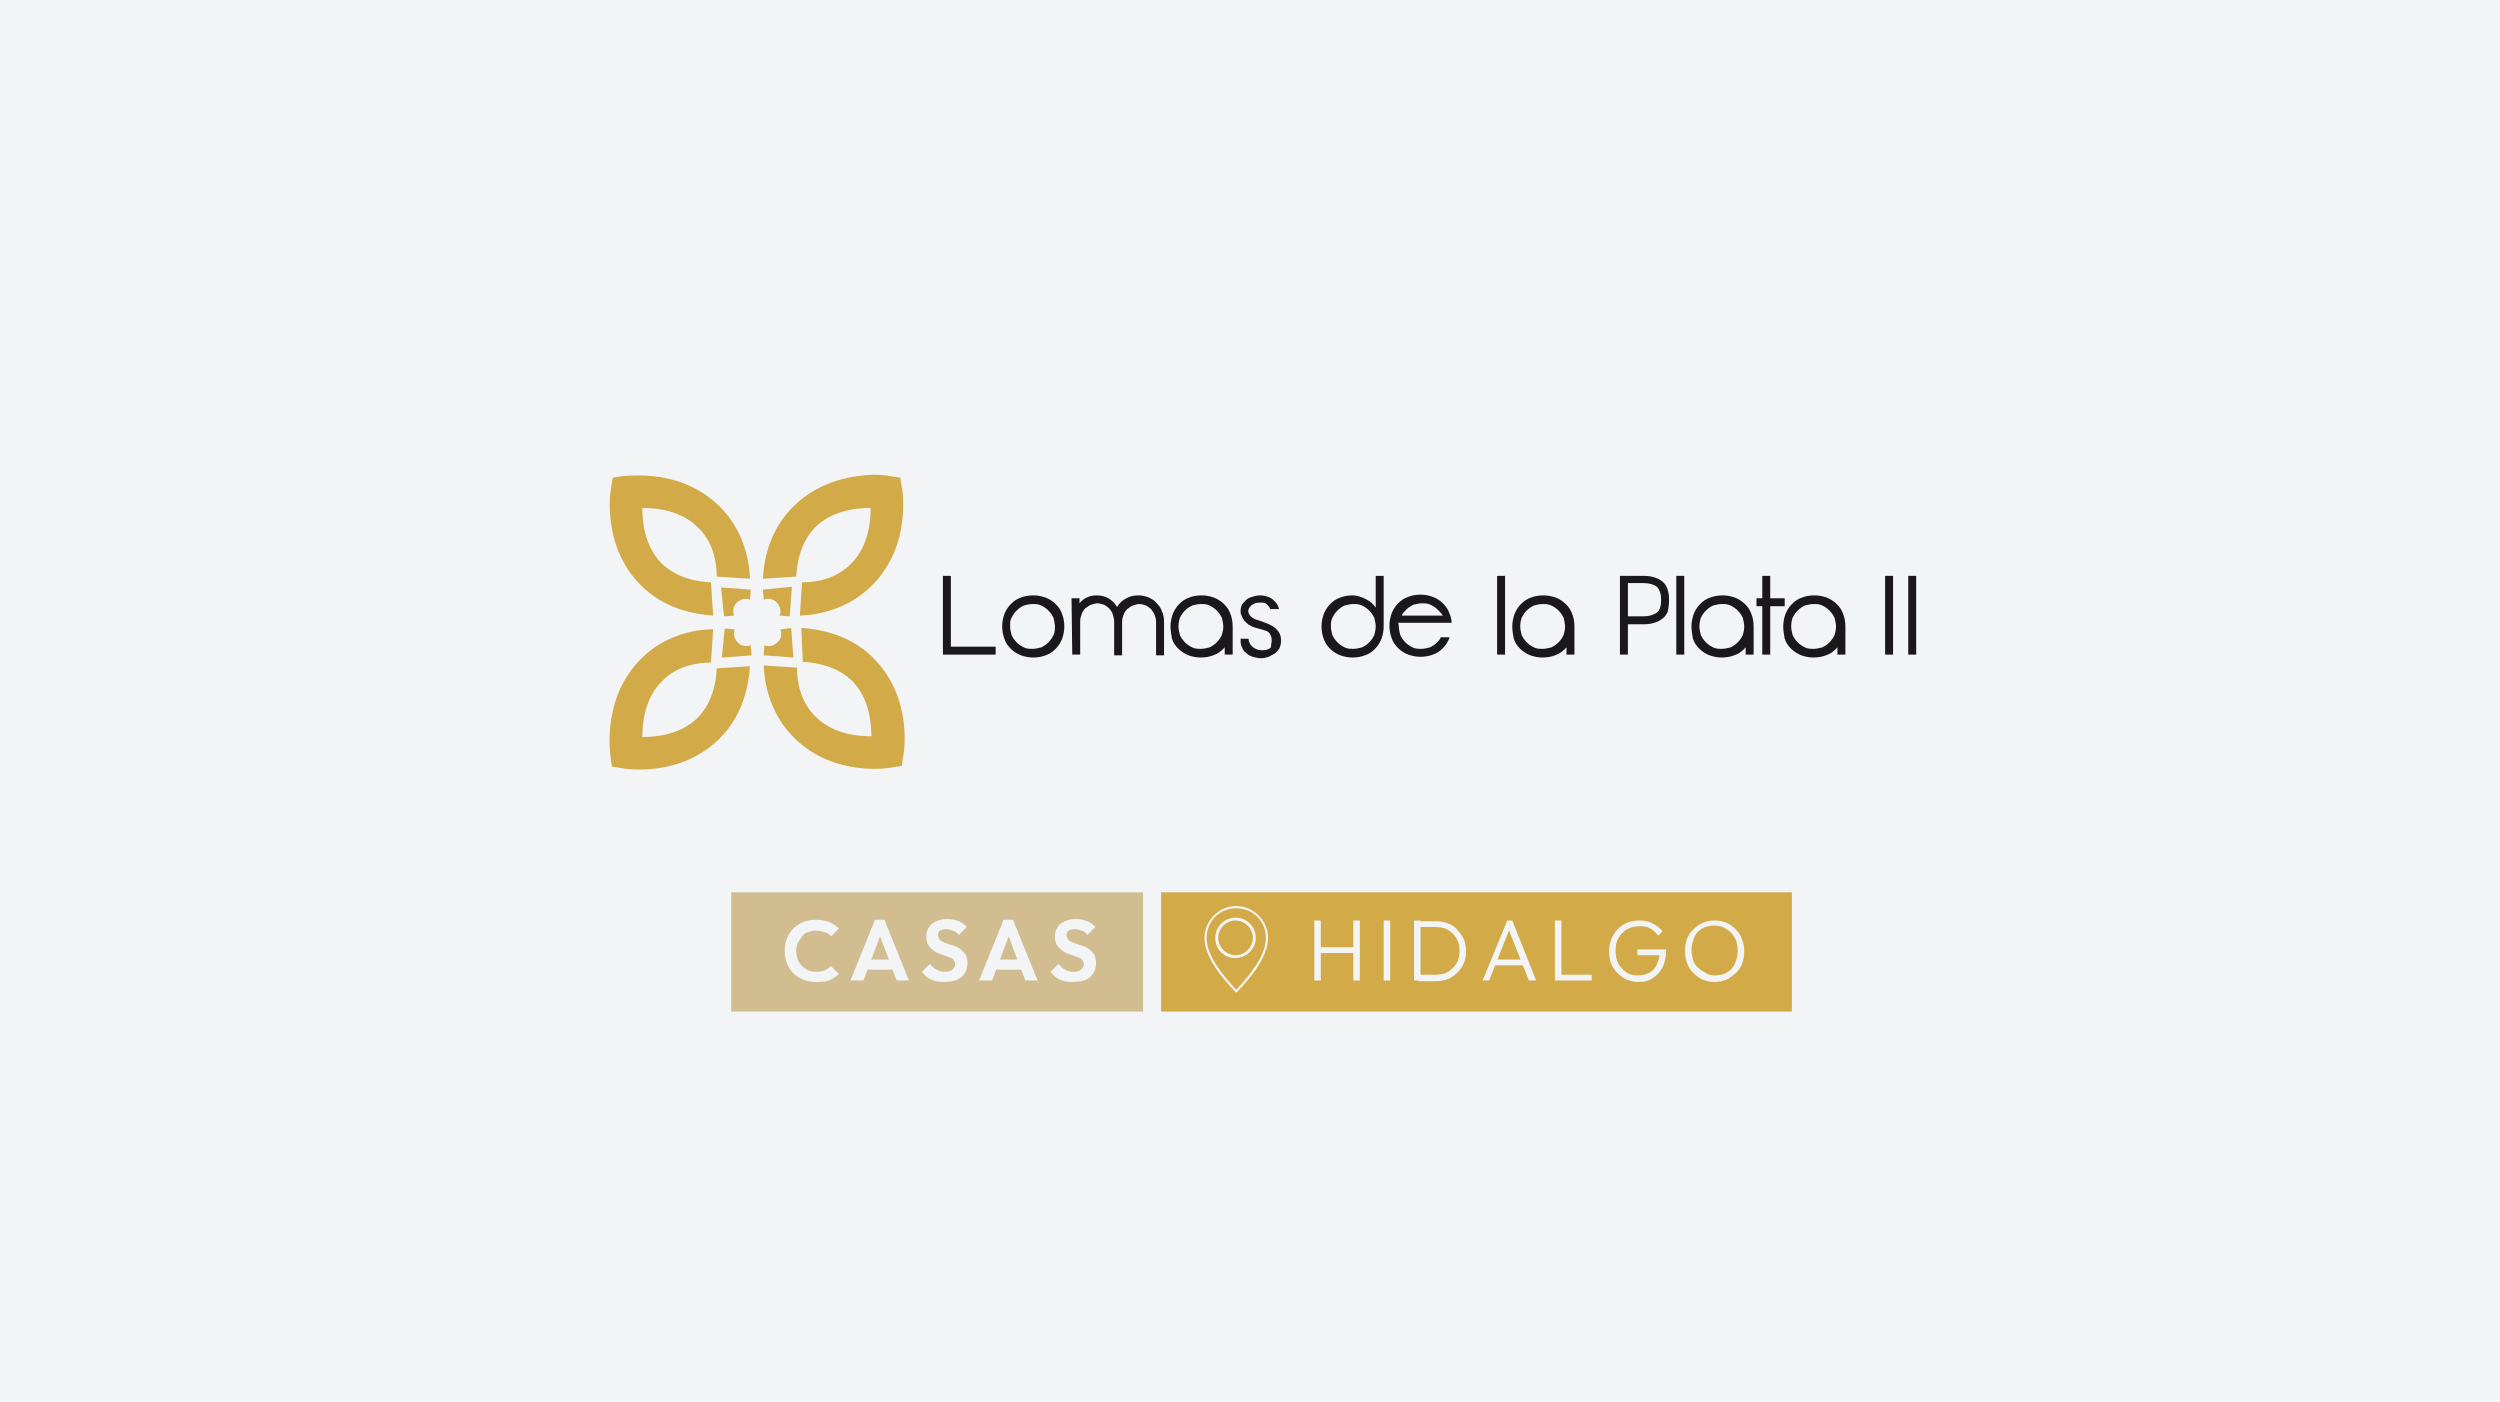 <?xml version="1.0" encoding="utf-8"?>
<!-- Generator: Adobe Illustrator 28.2.0, SVG Export Plug-In . SVG Version: 6.00 Build 0)  -->
<svg version="1.1" id="Capa_1" xmlns="http://www.w3.org/2000/svg" xmlns:xlink="http://www.w3.org/1999/xlink" x="0px" y="0px"
	 viewBox="0 0 346 194" style="enable-background:new 0 0 346 194;" xml:space="preserve">
<style type="text/css">
	.st0{fill:#F3F4F6;}
	.st1{fill:#1B181C;}
	.st2{fill:#D2AB48;}
	.st3{fill:#D1BD90;}
</style>
<rect x="-3.2" y="-4.3" class="st0" width="354" height="203"/>
<g>
	<polygon class="st1" points="137.8,89.5 137.8,90.6 130.5,90.6 130.5,79.7 131.6,79.7 131.6,89.5 	"/>
	<path class="st1" d="M138.7,86.7c0-0.6,0.1-1.1,0.3-1.7c0.2-0.5,0.5-1,0.9-1.4s0.8-0.7,1.4-0.9c0.5-0.2,1.1-0.3,1.7-0.3
		c0.6,0,1.1,0.1,1.7,0.3c0.5,0.2,1,0.5,1.4,0.9s0.7,0.8,0.9,1.4c0.2,0.5,0.3,1.1,0.3,1.7s-0.1,1.1-0.3,1.7c-0.2,0.5-0.5,1-0.9,1.4
		s-0.8,0.7-1.4,0.9c-0.5,0.2-1.1,0.3-1.7,0.3c-0.6,0-1.1-0.1-1.7-0.3c-0.5-0.2-1-0.5-1.4-0.9s-0.7-0.8-0.9-1.4
		C138.8,87.8,138.7,87.3,138.7,86.7 M139.8,86.7c0,0.4,0.1,0.8,0.2,1.2c0.2,0.4,0.4,0.7,0.7,1s0.6,0.5,1,0.7s0.8,0.2,1.2,0.2
		s0.8-0.1,1.2-0.2c0.4-0.2,0.7-0.4,1-0.7c0.3-0.3,0.5-0.6,0.7-1s0.2-0.8,0.2-1.2c0-0.4-0.1-0.8-0.2-1.2c-0.2-0.4-0.4-0.7-0.7-1
		s-0.6-0.5-1-0.7s-0.8-0.2-1.2-0.2s-0.8,0.1-1.2,0.2c-0.4,0.2-0.7,0.4-1,0.7c-0.3,0.3-0.5,0.6-0.7,1
		C139.8,85.8,139.8,86.2,139.8,86.7"/>
	<path class="st1" d="M148.3,82.8h1.1v0.7c0.2-0.3,0.6-0.6,1-0.8c0.4-0.2,0.9-0.3,1.3-0.3c0.6,0,1.2,0.1,1.7,0.4s0.9,0.7,1.2,1.2
		c0.3-0.5,0.7-0.9,1.3-1.2c0.5-0.3,1.1-0.4,1.7-0.4c0.5,0,0.9,0.1,1.4,0.3c0.4,0.2,0.8,0.4,1.1,0.8c0.3,0.3,0.6,0.7,0.7,1.1
		c0.2,0.4,0.3,0.9,0.3,1.4v4.7H160V86c0-0.3-0.1-0.6-0.2-0.9c-0.1-0.3-0.3-0.5-0.5-0.8c-0.2-0.2-0.5-0.4-0.7-0.5
		c-0.3-0.1-0.6-0.2-0.9-0.2c-0.3,0-0.6,0.1-0.9,0.2c-0.3,0.1-0.5,0.3-0.8,0.5c-0.2,0.2-0.4,0.5-0.5,0.8s-0.2,0.6-0.2,0.9v4.7h-1.1
		V86c0-0.3-0.1-0.7-0.2-1c-0.1-0.3-0.3-0.6-0.5-0.8c-0.2-0.2-0.5-0.4-0.7-0.5c-0.3-0.1-0.6-0.2-0.9-0.2c-0.3,0-0.6,0.1-0.9,0.2
		c-0.3,0.1-0.5,0.3-0.8,0.5c-0.2,0.2-0.4,0.5-0.5,0.8s-0.2,0.6-0.2,0.9v4.7h-1.1L148.3,82.8z"/>
	<path class="st1" d="M162,86.7c0-0.6,0.1-1.1,0.3-1.7c0.2-0.5,0.5-1,0.9-1.4s0.8-0.7,1.4-0.9c0.5-0.2,1.1-0.3,1.7-0.3
		c0.6,0,1.1,0.1,1.7,0.3c0.5,0.2,1,0.5,1.4,0.9s0.7,0.8,0.9,1.4c0.2,0.5,0.3,1.1,0.3,1.7v3.9h-1.1v-1c-0.1,0.1-0.1,0.1-0.2,0.2
		c-0.4,0.4-0.8,0.7-1.4,0.9c-0.5,0.2-1.1,0.3-1.7,0.3c-0.6,0-1.1-0.1-1.7-0.3c-0.5-0.2-1-0.5-1.4-0.9s-0.7-0.8-0.9-1.4
		C162.1,87.8,162,87.3,162,86.7 M163.1,86.7c0,0.4,0.1,0.8,0.2,1.2c0.2,0.4,0.4,0.7,0.7,1s0.6,0.5,1,0.7s0.8,0.2,1.2,0.2
		s0.8-0.1,1.2-0.2c0.4-0.2,0.7-0.4,1-0.7c0.3-0.3,0.5-0.6,0.7-1c0.1-0.4,0.2-0.7,0.2-1.1v-0.1c0-0.4-0.1-0.8-0.2-1.2
		c-0.2-0.4-0.4-0.7-0.7-1s-0.6-0.5-1-0.7s-0.8-0.2-1.2-0.2s-0.8,0.1-1.2,0.2c-0.4,0.2-0.7,0.4-1,0.7c-0.3,0.3-0.5,0.6-0.7,1
		C163.2,85.8,163.1,86.2,163.1,86.7"/>
	<path class="st1" d="M176,88.6c0-0.4-0.1-0.6-0.2-0.8c-0.1-0.2-0.3-0.4-0.6-0.5s-0.6-0.2-1-0.3c-0.4-0.1-0.8-0.2-1.1-0.4
		c-0.3-0.1-0.6-0.4-0.9-0.7c-0.2-0.3-0.4-0.7-0.5-1.1c0-0.3,0-0.7,0.1-0.9c0.1-0.3,0.3-0.5,0.6-0.8c0.2-0.2,0.5-0.4,0.9-0.5
		c0.3-0.1,0.7-0.2,1.1-0.2c0.4,0,0.8,0.1,1.1,0.2s0.6,0.3,0.8,0.5s0.4,0.4,0.5,0.6s0.2,0.4,0.2,0.6h-1.2c-0.1-0.3-0.3-0.5-0.5-0.7
		c-0.3-0.2-0.5-0.2-0.9-0.2c-0.2,0-0.4,0-0.7,0.1c-0.2,0.1-0.5,0.2-0.7,0.5c-0.2,0.2-0.3,0.5-0.2,0.8s0.2,0.4,0.4,0.6
		c0.2,0.1,0.4,0.3,0.8,0.4c0.3,0.1,0.7,0.2,1.1,0.4c0.4,0.1,0.7,0.3,1.1,0.5c0.3,0.2,0.6,0.5,0.8,0.8s0.3,0.7,0.3,1.2
		c0,0.4-0.1,0.7-0.2,1c-0.2,0.3-0.4,0.5-0.6,0.7c-0.3,0.2-0.6,0.3-0.9,0.5c-0.3,0.1-0.7,0.2-1.1,0.2c-0.4,0-0.7-0.1-1.1-0.2
		c-0.4-0.1-0.7-0.3-0.9-0.5c-0.3-0.2-0.5-0.5-0.6-0.8c-0.2-0.3-0.2-0.7-0.2-1.2h1.1c0,0.3,0.1,0.5,0.2,0.7c0.1,0.2,0.3,0.4,0.6,0.6
		s0.7,0.3,1.1,0.3c0.5,0,0.9-0.1,1.2-0.4C175.9,89.2,176,89,176,88.6"/>
	<path class="st1" d="M191.5,86.7c0,0.6-0.1,1.1-0.3,1.7c-0.2,0.5-0.5,1-0.9,1.4s-0.8,0.7-1.4,0.9c-0.5,0.2-1.1,0.3-1.7,0.3
		c-0.6,0-1.1-0.1-1.7-0.3c-0.5-0.2-1-0.5-1.4-0.9s-0.7-0.8-0.9-1.4c-0.2-0.5-0.3-1.1-0.3-1.7s0.1-1.1,0.3-1.7c0.2-0.5,0.5-1,0.9-1.4
		s0.8-0.7,1.4-0.9c0.5-0.2,1.1-0.3,1.7-0.3c0.6,0,1.2,0.2,1.8,0.5s1.1,0.7,1.4,1.2v-4.4h1.1L191.5,86.7L191.5,86.7z M190.4,86.7
		c0-0.4-0.1-0.8-0.2-1.2c-0.2-0.4-0.4-0.7-0.7-1s-0.6-0.5-1-0.7s-0.8-0.2-1.2-0.2s-0.8,0.1-1.2,0.2c-0.4,0.2-0.7,0.4-1,0.7
		c-0.3,0.3-0.5,0.6-0.7,1s-0.2,0.8-0.2,1.2c0,0.4,0.1,0.8,0.2,1.2c0.2,0.4,0.4,0.7,0.7,1s0.6,0.5,1,0.7s0.8,0.2,1.2,0.2
		s0.8-0.1,1.2-0.2c0.4-0.2,0.7-0.4,1-0.7c0.3-0.3,0.5-0.6,0.7-1C190.3,87.5,190.4,87.1,190.4,86.7"/>
	<path class="st1" d="M193.6,86.7c0,0.4,0.1,0.8,0.2,1.2c0.2,0.4,0.4,0.7,0.7,1s0.6,0.5,1,0.7s0.8,0.2,1.2,0.2s0.8-0.1,1.2-0.2
		c0.4-0.2,0.7-0.4,1-0.7c0.2-0.2,0.4-0.4,0.5-0.7h1.2v0.1c-0.2,0.5-0.5,1-0.9,1.4s-0.8,0.7-1.4,0.9c-0.5,0.2-1.1,0.3-1.7,0.3
		c-0.6,0-1.1-0.1-1.7-0.3c-0.5-0.2-1-0.5-1.4-0.9s-0.7-0.8-0.9-1.4c-0.2-0.5-0.3-1.1-0.3-1.7s0.1-1.1,0.3-1.7c0.2-0.5,0.5-1,0.9-1.4
		s0.8-0.7,1.4-0.9c0.5-0.2,1.1-0.3,1.7-0.3c0.6,0,1.1,0.1,1.7,0.3c0.5,0.2,1,0.5,1.4,0.9s0.7,0.8,0.9,1.4c0.2,0.4,0.3,0.9,0.3,1.3
		h-7.4C193.6,86.5,193.6,86.6,193.6,86.7 M199,84.4c-0.3-0.3-0.6-0.5-1-0.7s-0.8-0.2-1.2-0.2s-0.8,0.1-1.2,0.2
		c-0.4,0.2-0.7,0.4-1,0.7c-0.2,0.2-0.5,0.5-0.6,0.8h5.7C199.5,84.9,199.3,84.7,199,84.4"/>
	<rect x="207.2" y="79.7" class="st1" width="1.1" height="10.9"/>
	<path class="st1" d="M209.3,86.7c0-0.6,0.1-1.1,0.3-1.7c0.2-0.5,0.5-1,0.9-1.4s0.8-0.7,1.4-0.9c0.5-0.2,1.1-0.3,1.7-0.3
		c0.6,0,1.1,0.1,1.7,0.3c0.5,0.2,1,0.5,1.4,0.9s0.7,0.8,0.9,1.4c0.2,0.5,0.3,1.1,0.3,1.7v3.9h-1.1v-1c-0.1,0.1-0.1,0.1-0.2,0.2
		c-0.4,0.4-0.8,0.7-1.4,0.9c-0.5,0.2-1.1,0.3-1.7,0.3c-0.6,0-1.1-0.1-1.7-0.3c-0.5-0.2-1-0.5-1.4-0.9s-0.7-0.8-0.9-1.4
		C209.4,87.8,209.3,87.3,209.3,86.7 M210.4,86.7c0,0.4,0.1,0.8,0.2,1.2c0.2,0.4,0.4,0.7,0.7,1s0.6,0.5,1,0.7s0.8,0.2,1.2,0.2
		s0.8-0.1,1.2-0.2c0.4-0.2,0.7-0.4,1-0.7c0.3-0.3,0.5-0.6,0.7-1c0.1-0.4,0.2-0.7,0.2-1.1v-0.1c0-0.4-0.1-0.8-0.2-1.2
		c-0.2-0.4-0.4-0.7-0.7-1s-0.6-0.5-1-0.7s-0.8-0.2-1.2-0.2s-0.8,0.1-1.2,0.2c-0.4,0.2-0.7,0.4-1,0.7c-0.3,0.3-0.5,0.6-0.7,1
		C210.5,85.8,210.4,86.2,210.4,86.7"/>
	<path class="st1" d="M224.3,79.7h3.2c1.1,0,2,0.3,2.6,0.8s0.9,1.4,0.9,2.5c0,0.7-0.1,1.3-0.2,1.7c-0.2,0.4-0.4,0.7-0.7,0.9
		c-0.6,0.5-1.5,0.8-2.6,0.8h-2.2v4.2h-1.1V79.7H224.3z M229.3,84.8c0.4-0.3,0.6-0.9,0.6-1.8c0-0.8-0.2-1.4-0.6-1.8
		c-0.4-0.3-1-0.5-1.8-0.5h-2.2v4.6h2.2C228.3,85.3,228.8,85.1,229.3,84.8"/>
	<rect x="232" y="79.7" class="st1" width="1.1" height="10.9"/>
	<path class="st1" d="M234.1,86.7c0-0.6,0.1-1.1,0.3-1.7c0.2-0.5,0.5-1,0.9-1.4s0.8-0.7,1.4-0.9c0.5-0.2,1.1-0.3,1.7-0.3
		c0.6,0,1.1,0.1,1.7,0.3c0.5,0.2,1,0.5,1.4,0.9s0.7,0.8,0.9,1.4c0.2,0.5,0.3,1.1,0.3,1.7v3.9h-1.1v-1c-0.1,0.1-0.1,0.1-0.2,0.2
		c-0.4,0.4-0.8,0.7-1.4,0.9c-0.5,0.2-1.1,0.3-1.7,0.3c-0.6,0-1.1-0.1-1.7-0.3c-0.5-0.2-1-0.5-1.4-0.9s-0.7-0.8-0.9-1.4
		C234.2,87.8,234.1,87.3,234.1,86.7 M235.2,86.7c0,0.4,0.1,0.8,0.2,1.2c0.2,0.4,0.4,0.7,0.7,1s0.6,0.5,1,0.7s0.8,0.2,1.2,0.2
		s0.8-0.1,1.2-0.2c0.4-0.2,0.7-0.4,1-0.7c0.3-0.3,0.5-0.6,0.7-1c0.1-0.4,0.2-0.7,0.2-1.1v-0.1c0-0.4-0.1-0.8-0.2-1.2
		c-0.2-0.4-0.4-0.7-0.7-1s-0.6-0.5-1-0.7s-0.8-0.2-1.2-0.2s-0.8,0.1-1.2,0.2c-0.4,0.2-0.7,0.4-1,0.7c-0.3,0.3-0.5,0.6-0.7,1
		C235.3,85.8,235.2,86.2,235.2,86.7"/>
	<polygon class="st1" points="243.1,83.9 243.1,82.8 243.9,82.8 243.9,79.7 245,79.7 245,82.8 247,82.8 247,83.9 245,83.9 245,90.6 
		243.9,90.6 243.9,83.9 	"/>
	<path class="st1" d="M246.8,86.7c0-0.6,0.1-1.1,0.3-1.7c0.2-0.5,0.5-1,0.9-1.4s0.8-0.7,1.4-0.9c0.5-0.2,1.1-0.3,1.7-0.3
		c0.6,0,1.1,0.1,1.7,0.3c0.5,0.2,1,0.5,1.4,0.9s0.7,0.8,0.9,1.4c0.2,0.5,0.3,1.1,0.3,1.7v3.9h-1.1v-1c-0.1,0.1-0.1,0.1-0.2,0.2
		c-0.4,0.4-0.8,0.7-1.4,0.9c-0.5,0.2-1.1,0.3-1.7,0.3c-0.6,0-1.1-0.1-1.7-0.3c-0.5-0.2-1-0.5-1.4-0.9s-0.7-0.8-0.9-1.4
		C246.9,87.8,246.8,87.3,246.8,86.7 M247.9,86.7c0,0.4,0.1,0.8,0.2,1.2c0.2,0.4,0.4,0.7,0.7,1s0.6,0.5,1,0.7s0.8,0.2,1.2,0.2
		s0.8-0.1,1.2-0.2c0.4-0.2,0.7-0.4,1-0.7c0.3-0.3,0.5-0.6,0.7-1c0.1-0.4,0.2-0.7,0.2-1.1v-0.1c0-0.4-0.1-0.8-0.2-1.2
		c-0.2-0.4-0.4-0.7-0.7-1s-0.6-0.5-1-0.7s-0.8-0.2-1.2-0.2s-0.8,0.1-1.2,0.2c-0.4,0.2-0.7,0.4-1,0.7c-0.3,0.3-0.5,0.6-0.7,1
		C248,85.8,247.9,86.2,247.9,86.7"/>
	<rect x="260.9" y="79.7" class="st1" width="1.1" height="10.9"/>
	<rect x="264.1" y="79.7" class="st1" width="1.1" height="10.9"/>
	<g>
		<path class="st2" d="M109.9,70c-3.3,3.2-4.2,7.3-4.3,10.1l4.6-0.3c0.1-2,0.6-4.7,2.6-6.8c2.4-2.4,5.8-2.7,7.7-2.7
			c0,1.9-0.3,5.3-2.7,7.7c-2,2.1-4.8,2.6-6.8,2.6l-0.3,4.6c2.8-0.1,6.9-1,10.1-4.3c5.4-5.5,4.1-13.2,4-13.5l-0.2-1.3l-1.3-0.2
			c-0.1,0-1-0.2-2.4-0.2C118.2,65.8,113.6,66.4,109.9,70"/>
		<path class="st2" d="M105.6,81.6c0,0.6,0.1,1,0.1,1.4c0.5-0.2,1.3-0.2,1.8,0.4c0.6,0.6,0.6,1.4,0.4,1.8c0.3,0,0.8,0.1,1.4,0.1
			l0.3-4.1L105.6,81.6z"/>
		<path class="st2" d="M111.1,91.6c1.9,0.1,4.7,0.6,6.8,2.6c2.4,2.4,2.7,5.8,2.7,7.7c-1.9,0-5.3-0.3-7.7-2.7c-2.1-2-2.6-4.8-2.6-6.8
			l-4.6-0.3c0.1,2.8,1,6.9,4.3,10.1c5.5,5.4,13.2,4.1,13.5,4l1.3-0.2l0.2-1.3c0.1-0.3,1.4-8-4-13.5c-3.2-3.3-7.3-4.1-10.1-4.3
			L111.1,91.6z"/>
		<path class="st2" d="M108,87.1c0.2,0.5,0.2,1.3-0.4,1.8c-0.6,0.6-1.4,0.6-1.8,0.4c0,0.3-0.1,0.8-0.1,1.4l4.1,0.3l-0.3-4.1
			C108.8,87,108.3,87.1,108,87.1"/>
		<path class="st2" d="M88.6,91.3c-5.4,5.5-4.1,13.2-4.1,13.5l0.2,1.3l1.3,0.2c0.3,0.1,8,1.4,13.5-4c3.3-3.2,4.1-7.3,4.3-10.1
			l-4.6,0.3c-0.1,2-0.6,4.7-2.6,6.8c-2.4,2.4-5.8,2.7-7.7,2.7c0-1.9,0.3-5.3,2.7-7.7c2-2.1,4.8-2.6,6.8-2.6l0.3-4.6
			C95.9,87.1,91.8,88,88.6,91.3"/>
		<path class="st2" d="M99.9,91l4.1-0.3c0-0.6-0.1-1-0.1-1.4c-0.5,0.2-1.3,0.2-1.8-0.4c-0.6-0.6-0.6-1.4-0.4-1.8
			c-0.3,0-0.8-0.1-1.4-0.1L99.9,91z"/>
		<path class="st2" d="M86.1,65.9l-1.3,0.2l-0.2,1.3c-0.1,0.3-1.4,8,4,13.5c3.2,3.3,7.3,4.1,10.1,4.3l-0.3-4.6
			c-2-0.1-4.7-0.6-6.8-2.6c-2.4-2.4-2.7-5.8-2.7-7.7c1.9,0,5.3,0.3,7.7,2.7c2.1,2,2.6,4.8,2.6,6.8l4.6,0.3c-0.1-2.8-1-6.9-4.3-10.1
			c-3.7-3.6-8.3-4.2-11.1-4.2C87.2,65.8,86.2,65.9,86.1,65.9"/>
		<path class="st2" d="M100.2,85.3c0.6,0,1-0.1,1.4-0.1c-0.2-0.5-0.2-1.3,0.4-1.8c0.6-0.6,1.4-0.6,1.8-0.4c0-0.3,0.1-0.8,0.1-1.4
			l-4.1-0.3L100.2,85.3z"/>
	</g>
</g>
<g>
	<g>
		<rect x="160.7" y="123.5" class="st2" width="87.3" height="16.5"/>
		<g>
			<g>
				<path class="st0" d="M171.1,137.4l0.1-0.1c2-2.1,4.3-4.9,4.3-7.5c0-2.4-2-4.4-4.4-4.4s-4.4,2-4.4,4.4c0,2.6,2.3,5.4,4.3,7.5
					L171.1,137.4z M171.1,125.7c2.3,0,4.1,1.8,4.1,4.1c0,2.5-2.2,5.1-4.1,7.2c-1.9-2.1-4.1-4.7-4.1-7.2
					C167,127.5,168.8,125.7,171.1,125.7z"/>
				<path class="st0" d="M173.8,129.8c0-1.5-1.2-2.8-2.8-2.8c-1.5,0-2.8,1.2-2.8,2.8s1.2,2.8,2.8,2.8
					C172.6,132.5,173.8,131.3,173.8,129.8z M168.6,129.8c0-1.3,1.1-2.4,2.4-2.4c1.3,0,2.4,1.1,2.4,2.4s-1.1,2.4-2.4,2.4
					S168.6,131.1,168.6,129.8z"/>
			</g>
			<g>
				<g>
					<path class="st0" d="M181.9,135.7v-8.3h0.9v8.3H181.9z M182.5,131.9v-0.8h5.1v0.8H182.5z M187.3,135.7v-8.3h0.9v8.3H187.3z"/>
					<path class="st0" d="M191.5,135.7v-8.3h0.9v8.3H191.5z"/>
					<path class="st0" d="M195.7,135.7v-8.3h0.9v8.3H195.7z M196.3,135.7v-0.8h2.4c0.6,0,1.2-0.1,1.7-0.4c0.5-0.3,0.9-0.7,1.2-1.2
						s0.4-1.1,0.4-1.7c0-0.6-0.1-1.2-0.4-1.7s-0.7-0.9-1.2-1.2s-1.1-0.4-1.7-0.4h-2.4v-0.8h2.4c0.6,0,1.2,0.1,1.7,0.3
						c0.5,0.2,1,0.5,1.3,0.9s0.7,0.8,0.9,1.3s0.3,1.1,0.3,1.7c0,0.6-0.1,1.1-0.3,1.6s-0.5,0.9-0.9,1.3s-0.8,0.7-1.3,0.9
						s-1.1,0.3-1.6,0.3h-2.5L196.3,135.7L196.3,135.7z"/>
					<path class="st0" d="M205.2,135.7l3.4-8.3h0.7l3.3,8.3h-1l-2.9-7.3h0.3l-2.9,7.3H205.2z M206.7,133.6v-0.8h4.3v0.8H206.7z"/>
					<path class="st0" d="M215.2,135.7v-8.3h0.9v8.3H215.2z M215.8,135.7v-0.8h4.5v0.8H215.8z"/>
					<path class="st0" d="M226.8,135.9c-0.6,0-1.1-0.1-1.6-0.3s-0.9-0.5-1.3-0.9s-0.7-0.8-0.9-1.3s-0.3-1.1-0.3-1.7
						c0-0.6,0.1-1.2,0.3-1.7s0.5-1,0.9-1.4s0.8-0.7,1.3-0.9c0.5-0.2,1.1-0.3,1.7-0.3c0.7,0,1.3,0.1,1.8,0.4c0.6,0.3,1,0.6,1.4,1.1
						l-0.6,0.6c-0.3-0.4-0.6-0.7-1.1-1s-1-0.3-1.5-0.3c-0.6,0-1.2,0.1-1.7,0.4s-0.9,0.7-1.2,1.2s-0.4,1.1-0.4,1.8s0.1,1.2,0.4,1.8
						c0.3,0.5,0.7,0.9,1.1,1.2c0.5,0.3,1,0.4,1.6,0.4s1.1-0.1,1.6-0.4c0.4-0.2,0.8-0.6,1-1.1s0.4-1,0.4-1.7l0.5,0.4h-3.6v-0.8h4v0.1
						c0,0.9-0.2,1.7-0.5,2.4c-0.3,0.6-0.8,1.1-1.4,1.5S227.6,135.9,226.8,135.9z"/>
					<path class="st0" d="M237.3,135.9c-0.6,0-1.1-0.1-1.6-0.3s-0.9-0.5-1.3-0.9c-0.4-0.4-0.7-0.8-0.9-1.4c-0.2-0.5-0.3-1.1-0.3-1.7
						c0-0.6,0.1-1.2,0.3-1.7s0.5-1,0.9-1.3c0.4-0.4,0.8-0.7,1.3-0.9s1-0.3,1.6-0.3s1.1,0.1,1.6,0.3s0.9,0.5,1.3,0.9
						c0.4,0.4,0.7,0.8,0.9,1.4c0.2,0.5,0.3,1.1,0.3,1.7c0,0.6-0.1,1.1-0.3,1.7c-0.2,0.5-0.5,1-0.9,1.3s-0.8,0.7-1.3,0.9
						C238.4,135.8,237.9,135.9,237.3,135.9z M237.3,135c0.6,0,1.2-0.1,1.7-0.4c0.5-0.3,0.9-0.7,1.1-1.2s0.4-1.1,0.4-1.8
						c0-0.5-0.1-0.9-0.2-1.4c-0.2-0.4-0.4-0.8-0.7-1.1s-0.6-0.5-1-0.7s-0.8-0.3-1.3-0.3c-0.6,0-1.2,0.1-1.7,0.4
						c-0.5,0.3-0.9,0.7-1.1,1.2s-0.4,1.1-0.4,1.7c0,0.5,0.1,0.9,0.2,1.4s0.4,0.8,0.7,1.1s0.6,0.5,1,0.7
						C236.4,134.9,236.8,135,237.3,135z"/>
				</g>
			</g>
		</g>
	</g>
	<g>
		<rect x="101.2" y="123.5" class="st3" width="57" height="16.5"/>
		<g>
			<g>
				<g>
					<path class="st0" d="M112.9,135.9c-0.6,0-1.2-0.1-1.7-0.3s-1-0.5-1.4-0.9s-0.7-0.9-0.9-1.4c-0.2-0.5-0.3-1.1-0.3-1.7
						c0-0.6,0.1-1.2,0.3-1.7c0.2-0.5,0.5-1,0.9-1.4s0.9-0.7,1.4-0.9c0.5-0.2,1.1-0.3,1.7-0.3c0.7,0,1.3,0.1,1.8,0.3
						c0.5,0.2,1,0.5,1.4,0.9l-1.1,1.1c-0.2-0.3-0.5-0.5-0.9-0.6c-0.3-0.1-0.7-0.2-1.2-0.2c-0.4,0-0.7,0.1-1.1,0.2
						c-0.3,0.1-0.6,0.3-0.8,0.6c-0.2,0.3-0.4,0.6-0.6,0.9c-0.1,0.3-0.2,0.7-0.2,1.1c0,0.4,0.1,0.8,0.2,1.2c0.1,0.3,0.3,0.6,0.6,0.9
						c0.2,0.2,0.5,0.4,0.8,0.6c0.3,0.1,0.7,0.2,1.1,0.2c0.5,0,0.9-0.1,1.2-0.2c0.3-0.1,0.6-0.3,0.9-0.6l1.1,1.1
						c-0.4,0.4-0.9,0.7-1.4,0.9S113.5,135.9,112.9,135.9z"/>
					<path class="st0" d="M117.7,135.7l3.4-8.4h1.3l3.4,8.4h-1.7l-2.6-6.9h0.6l-2.6,6.9H117.7z M119.6,134.2v-1.4h4.5v1.4H119.6z"/>
					<path class="st0" d="M130.6,135.9c-0.7,0-1.2-0.1-1.7-0.3s-0.9-0.6-1.3-1.1l1.1-1.1c0.3,0.3,0.5,0.6,0.9,0.8s0.7,0.3,1.2,0.3
						c0.4,0,0.8-0.1,1-0.3s0.4-0.4,0.4-0.7s-0.1-0.5-0.2-0.6c-0.1-0.2-0.3-0.3-0.6-0.4c-0.2-0.1-0.5-0.2-0.8-0.3s-0.6-0.2-0.8-0.3
						c-0.3-0.1-0.5-0.3-0.8-0.5c-0.2-0.2-0.4-0.4-0.6-0.7c-0.1-0.3-0.2-0.6-0.2-1.1s0.1-0.9,0.4-1.3c0.2-0.4,0.6-0.6,1-0.8
						c0.4-0.2,0.9-0.3,1.5-0.3s1.1,0.1,1.6,0.3c0.5,0.2,0.8,0.5,1.1,0.8l-1.1,1.1c-0.2-0.3-0.5-0.5-0.8-0.6s-0.6-0.2-0.9-0.2
						c-0.4,0-0.7,0.1-0.9,0.2c-0.2,0.1-0.3,0.4-0.3,0.6c0,0.2,0.1,0.4,0.2,0.6c0.1,0.1,0.3,0.3,0.6,0.4c0.2,0.1,0.5,0.2,0.8,0.3
						s0.6,0.2,0.9,0.3c0.3,0.1,0.5,0.3,0.8,0.5c0.2,0.2,0.4,0.4,0.6,0.7c0.1,0.3,0.2,0.7,0.2,1.1c0,0.8-0.3,1.4-0.8,1.9
						S131.6,135.9,130.6,135.9z"/>
					<path class="st0" d="M135.5,135.7l3.4-8.4h1.3l3.4,8.4h-1.7l-2.6-6.9h0.6l-2.6,6.9H135.5z M137.4,134.2v-1.4h4.5v1.4H137.4z"/>
					<path class="st0" d="M148.4,135.9c-0.7,0-1.2-0.1-1.7-0.3s-0.9-0.6-1.3-1.1l1.1-1.1c0.3,0.3,0.5,0.6,0.9,0.8s0.7,0.3,1.2,0.3
						c0.4,0,0.8-0.1,1-0.3s0.4-0.4,0.4-0.7s-0.1-0.5-0.2-0.6c-0.1-0.2-0.3-0.3-0.6-0.4c-0.2-0.1-0.5-0.2-0.8-0.3s-0.6-0.2-0.8-0.3
						c-0.3-0.1-0.5-0.3-0.8-0.5c-0.2-0.2-0.4-0.4-0.6-0.7c-0.1-0.3-0.2-0.6-0.2-1.1s0.1-0.9,0.4-1.3c0.2-0.4,0.6-0.6,1-0.8
						c0.4-0.2,0.9-0.3,1.5-0.3s1.1,0.1,1.6,0.3c0.5,0.2,0.8,0.5,1.1,0.8l-1.1,1.1c-0.2-0.3-0.5-0.5-0.8-0.6s-0.6-0.2-0.9-0.2
						c-0.4,0-0.7,0.1-0.9,0.2c-0.2,0.1-0.3,0.4-0.3,0.6c0,0.2,0.1,0.4,0.2,0.6c0.1,0.1,0.3,0.3,0.6,0.4c0.2,0.1,0.5,0.2,0.8,0.3
						s0.6,0.2,0.9,0.3c0.3,0.1,0.5,0.3,0.8,0.5c0.2,0.2,0.4,0.4,0.6,0.7c0.1,0.3,0.2,0.7,0.2,1.1c0,0.8-0.3,1.4-0.8,1.9
						S149.4,135.9,148.4,135.9z"/>
				</g>
			</g>
		</g>
	</g>
</g>
</svg>
